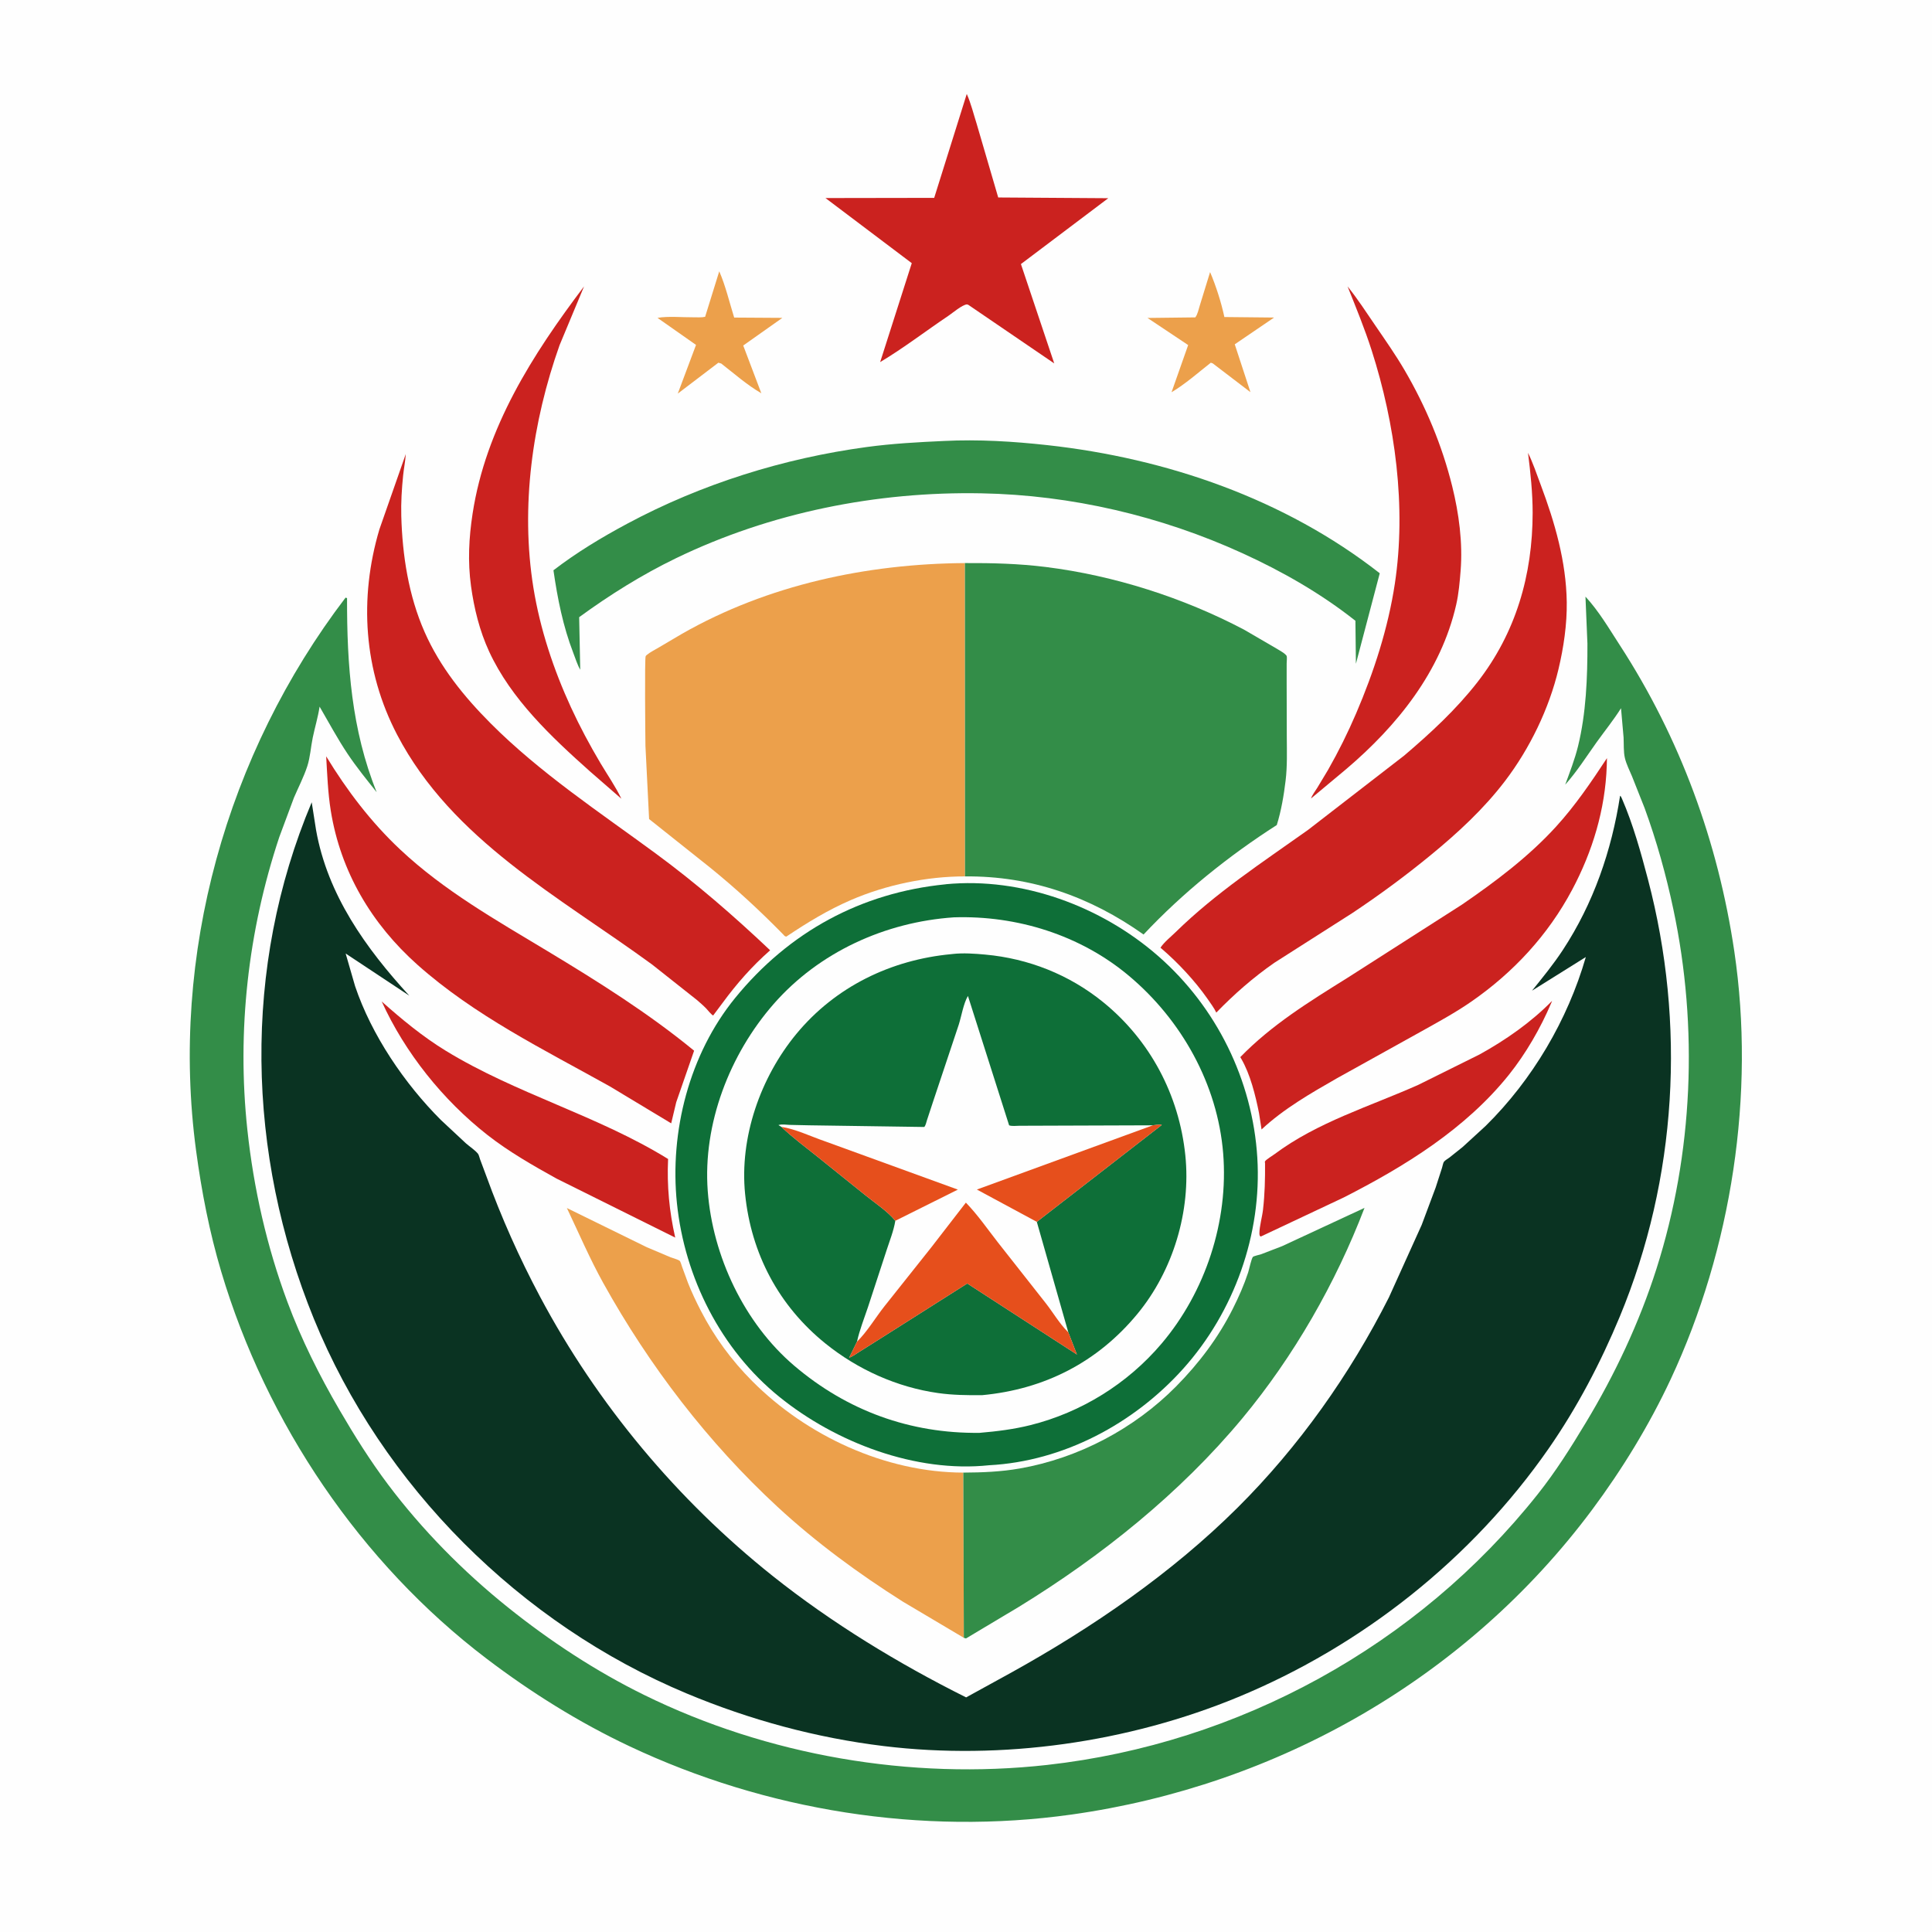 <svg version="1.1" xmlns="http://www.w3.org/2000/svg" style="display: block;" viewBox="0 0 2048 2048" width="1024" height="1024">
<path transform="translate(0,0)" fill="rgb(254,254,254)" d="M -0 -0 L 2048 0 L 2048 2048 L -0 2048 L -0 -0 z"/>
<path transform="translate(0,0)" fill="rgb(236,160,75)" d="M 1282.75 288.422 C 1289.01 303.14 1294.54 320.457 1297.89 336.074 L 1350.58 336.615 L 1308.89 364.985 L 1325.52 415.705 L 1285.5 385.151 L 1283.5 384.485 C 1270.02 395.106 1256.61 406.975 1241.88 415.785 L 1259.5 365.782 L 1216.4 337.042 L 1267.04 336.446 C 1269.54 333.461 1270.6 327.671 1271.8 323.965 L 1282.75 288.422 z"/>
<path transform="translate(0,0)" fill="rgb(236,160,75)" d="M 762.439 287.594 C 769.12 302.946 773.267 320.58 778.254 336.638 L 829.32 336.96 L 787.854 366.261 L 807.031 416.859 C 791.975 408.182 778.224 395.994 764.5 385.335 L 761.5 384.479 L 718.47 417.234 L 737.818 365.619 L 696.968 336.955 C 708.592 334.974 722.955 336.451 734.873 336.346 C 738.885 336.31 743.565 336.737 747.455 335.828 L 762.439 287.594 z"/>
<path transform="translate(0,0)" fill="rgb(203,34,31)" d="M 404.645 1061.63 C 426.137 1080.72 448.075 1098.89 472.665 1113.93 C 547.158 1159.49 633.739 1182.54 708.203 1228.58 C 706.905 1257.16 709.44 1283.96 715.754 1311.89 L 589.848 1249.3 C 564.606 1235.27 539.374 1220.87 516.593 1203.02 C 469.583 1166.17 429.362 1116 404.645 1061.63 z"/>
<path transform="translate(0,0)" fill="rgb(203,34,31)" d="M 1645.25 1060.98 L 1644.37 1063.23 C 1633.12 1089.71 1617.53 1116.77 1599.59 1139.2 C 1553.57 1196.7 1489.11 1236.39 1424.37 1269.39 L 1336.5 1310.79 L 1335.46 1310.07 C 1335.17 1309.04 1335.01 1308.71 1335.02 1307.5 C 1335.07 1299.72 1337.95 1290.18 1338.85 1282.3 C 1340.74 1265.8 1341.12 1249.88 1341.01 1233.27 C 1341 1232.52 1340.63 1231.68 1340.99 1231.03 C 1341.99 1229.25 1349.11 1224.92 1350.95 1223.54 C 1396.47 1189.49 1452.13 1172.87 1503.5 1149.97 L 1568.28 1117.82 C 1596.11 1102.47 1622.98 1083.71 1645.25 1060.98 z"/>
<path transform="translate(0,0)" fill="rgb(203,34,31)" d="M 619.144 303.564 L 593.143 365.959 C 564.265 447.32 551.6 537.353 565.45 623.102 C 572.494 666.712 586.8 709.792 605.265 749.862 C 614.571 770.058 625.192 789.901 636.54 809.022 C 643.941 821.493 652.425 833.618 658.684 846.702 L 625.394 817.712 C 584.446 781.177 541.8 741.113 518.458 690.55 C 508.361 668.678 502.544 644.958 499.284 621.165 C 495.751 595.38 497.021 570.167 500.962 544.5 C 514.952 453.368 564.573 375.697 619.144 303.564 z"/>
<path transform="translate(0,0)" fill="rgb(203,34,31)" d="M 1428.46 303.595 C 1439.12 316.807 1448.51 331.328 1458.09 345.346 C 1468.75 360.951 1479.51 376.253 1489.04 392.605 C 1511.51 431.128 1528.65 472.102 1539.38 515.397 C 1546.51 544.163 1550.68 575.318 1548.31 604.988 C 1547.34 617.027 1546.32 629.2 1543.63 640.999 C 1527.48 711.81 1481.21 769.224 1427 815.304 L 1389.73 846.42 C 1391.09 842.545 1394.12 838.727 1396.29 835.229 L 1407.83 816.041 C 1418.9 796.623 1428.83 776.585 1437.63 756.048 C 1456.37 712.324 1471.44 665.954 1478.58 618.833 C 1490.94 537.371 1479 449.377 1453.99 371.336 C 1446.66 348.471 1437.37 325.889 1428.46 303.595 z"/>
<path transform="translate(0,0)" fill="rgb(203,34,31)" d="M 1024.81 99.596 C 1029.25 109.487 1032 120.849 1035.3 131.221 L 1058.15 209.332 L 1174.8 210.108 L 1082.22 279.927 L 1117.53 385.226 L 1026.5 323.159 L 1025.02 322.665 C 1019.83 323.118 1009.89 331.701 1005.2 334.859 C 981.205 350.989 957.808 369.028 933.009 383.828 L 966.517 278.96 L 875.04 209.94 L 990.286 209.749 L 1024.81 99.596 z"/>
<path transform="translate(0,0)" fill="rgb(203,34,31)" d="M 1703.44 803.674 L 1703.23 811.817 C 1701.64 857.995 1688.16 902.582 1666.51 943.245 C 1640.99 991.187 1604.32 1030.77 1559.74 1061.68 C 1542.34 1073.74 1523.26 1084.06 1504.77 1094.38 L 1417.27 1142.97 C 1389.7 1158.74 1360.56 1175.49 1337.3 1197.27 L 1334.61 1179.93 C 1330.88 1161.22 1325.34 1138.61 1315.66 1122.13 L 1314.75 1120.6 C 1348.1 1086.29 1387.85 1061.85 1428.16 1036.68 L 1549.77 958.899 C 1585.28 934.556 1620.47 908.115 1649.57 876.17 C 1670.01 853.732 1686.78 828.962 1703.44 803.674 z"/>
<path transform="translate(0,0)" fill="rgb(203,34,31)" d="M 345.763 801.742 C 367.692 837.839 393.329 871.533 424.173 900.5 C 470.932 944.412 526.083 975.463 580.591 1008.34 C 634.197 1040.67 687.33 1074.01 735.786 1113.78 L 716.839 1168.38 L 711.495 1190.78 L 646.472 1151.62 C 576.227 1112.43 502.958 1076.55 442.451 1022.64 C 393.863 979.345 361.028 923.906 350.642 859.435 C 347.6 840.554 346.872 820.832 345.763 801.742 z"/>
<path transform="translate(0,0)" fill="rgb(236,160,75)" d="M 1021.71 1736.16 L 957 1697.77 C 910.134 1668.12 864.911 1634.95 824.151 1597.26 C 750.497 1529.14 688.344 1447.96 639.633 1360.33 C 625.303 1334.56 613.592 1307.19 600.917 1280.57 L 685.539 1322.06 L 711 1332.84 C 713.174 1333.71 718.88 1335.15 720.498 1336.55 C 721.4 1337.32 722.625 1341.7 723.044 1342.88 L 729.337 1360.03 C 733.269 1369.93 737.88 1379.67 742.75 1389.13 C 757.14 1417.11 775.267 1441.83 797.448 1464.11 C 855.228 1522.13 938.517 1560.83 1021.15 1561.02 L 1021.71 1736.16 z"/>
<path transform="translate(0,0)" fill="rgb(51,141,72)" d="M 1021.15 1561.02 C 1041.28 1560.93 1061.12 1560.14 1081 1556.65 C 1143.14 1545.75 1202.44 1514.46 1246.71 1469.67 C 1270.92 1445.16 1291.31 1418.21 1306.83 1387.35 C 1313.1 1374.9 1318.72 1362.16 1323.08 1348.91 C 1323.99 1346.13 1326.55 1334.04 1328.15 1332.35 C 1328.99 1331.47 1335.19 1330.09 1336.94 1329.51 L 1359.08 1320.99 L 1446.44 1280.4 C 1415.99 1360.03 1371.44 1437.86 1316.92 1503.48 C 1251.04 1582.77 1167.76 1649.47 1080.14 1703.27 L 1023.97 1736.83 L 1021.71 1736.16 L 1021.15 1561.02 z"/>
<path transform="translate(0,0)" fill="rgb(51,141,72)" d="M 1000.71 467.447 C 1037 465.62 1074.24 467.887 1110.32 471.868 C 1236.64 485.806 1361.79 528.84 1462.6 607.683 L 1437.32 703.628 L 1436.8 658.055 C 1400.24 629.105 1359.38 605.765 1317.04 586.439 C 1230.58 546.977 1135.59 524.717 1040.5 522.944 C 929.456 520.81 816.758 543.259 716.558 591.749 C 680.746 609.08 646.023 630.781 613.943 654.238 L 615.073 709.955 C 611.946 704.486 609.983 697.999 607.708 692.101 C 596.816 663.859 590.98 634.393 586.682 604.525 C 611.291 585.63 637.596 569.764 664.897 555.139 C 743.484 513.038 830.593 485.786 918.895 473.846 C 946.013 470.179 973.391 468.691 1000.71 467.447 z"/>
<path transform="translate(0,0)" fill="rgb(203,34,31)" d="M 1619.76 480.033 C 1625.08 490.862 1629.03 502.756 1633.27 514.068 C 1648.2 553.891 1660.19 595.258 1660.82 638.141 C 1661.16 661.81 1657.5 686.554 1652.02 709.5 C 1642.02 751.395 1621.58 793.485 1595.48 827.779 C 1572.85 857.512 1545.35 882.871 1516.56 906.497 C 1489.96 928.327 1462.16 948.822 1433.51 967.885 L 1350.75 1020.66 C 1328.23 1036.36 1308.43 1053.73 1289.32 1073.39 C 1286.93 1068.26 1283.04 1063.32 1279.88 1058.6 C 1266.67 1039.75 1248.92 1020.71 1231.41 1005.68 L 1230.14 1004.6 C 1234.1 998.619 1241.13 993.081 1246.29 988.029 C 1288.87 946.355 1338.19 914.137 1386.52 879.778 L 1488.61 800.834 C 1516.63 776.943 1543.56 752.142 1566.24 722.996 C 1606.92 670.714 1624.58 609.525 1624.67 543.718 C 1624.69 522.553 1622.38 501.009 1619.76 480.033 z"/>
<path transform="translate(0,0)" fill="rgb(203,34,31)" d="M 430.127 481.321 C 429.664 489 428.104 496.403 427.33 504.026 C 425.896 518.16 424.983 532.705 425.375 546.904 C 426.532 588.837 433.093 631.394 450.112 670 C 466.466 707.096 491.757 738.369 520.144 766.834 C 572.647 819.48 635.401 860.837 695.096 904.739 C 738.118 936.379 777.62 970.684 816.379 1007.34 C 797.101 1024.33 781.209 1042.4 765.999 1063.07 L 755.951 1076.49 C 753.248 1074.82 750.873 1071.4 748.622 1069.07 C 745.527 1065.87 742.138 1062.93 738.759 1060.04 L 691.112 1022.32 C 593.227 950.779 479.374 890.631 420.969 778.852 C 385.438 710.853 380.491 634.223 402.166 561.185 L 430.127 481.321 z"/>
<path transform="translate(0,0)" fill="rgb(236,160,75)" d="M 1022.94 929.026 C 982.492 928.935 939.098 938.043 902 954.078 C 877.563 964.64 855.605 978.076 833.575 992.825 C 831.656 992.676 831.334 991.672 829.979 990.29 C 805.352 965.182 780.104 941.823 752.755 919.695 L 688.077 868.22 L 684.199 790.592 C 684.071 780.559 683.263 697.766 684.439 695.561 C 684.756 694.967 685.334 694.549 685.848 694.115 C 689.309 691.198 694.227 688.835 698.12 686.49 L 723.139 671.745 C 813.962 619.932 919.033 597.61 1022.85 596.884 L 1022.94 929.026 z"/>
<path transform="translate(0,0)" fill="rgb(51,141,72)" d="M 1022.85 596.884 C 1051.74 596.733 1079.94 597.457 1108.68 601.046 C 1180.92 610.068 1254.33 633.552 1318.67 667.422 L 1353.37 687.619 C 1356.17 689.421 1360.62 691.663 1362.88 694.057 C 1363.26 694.468 1363.75 694.849 1363.93 695.386 C 1364.44 696.984 1363.92 701.315 1363.92 703.147 L 1363.91 723.888 L 1364.05 781.757 C 1364.13 796.959 1364.62 812.286 1362.8 827.408 C 1360.92 843 1358.14 859.584 1353.44 874.574 C 1302.42 907.23 1253.66 946.431 1212.22 990.627 C 1155.47 950.376 1092.77 928.37 1022.94 929.026 L 1022.85 596.884 z"/>
<path transform="translate(0,0)" fill="rgb(51,141,72)" d="M 366.31 633.5 L 367.885 634.047 C 367.741 704.834 372.533 773.436 399.296 839.782 C 388.737 826.545 377.896 813.2 368.494 799.125 C 357.77 783.07 348.498 765.749 338.782 749.06 C 337.122 760.153 333.761 771.02 331.5 782.011 C 329.483 791.817 328.833 802.721 325.749 812.195 C 322.065 823.513 316.284 834.622 311.585 845.595 L 296.075 887.269 C 262.844 987.078 251.004 1093.12 262.22 1197.66 C 268.892 1259.85 282.831 1321.48 304.69 1380.15 C 319.56 1420.07 338.425 1457.78 359.831 1494.53 C 375.61 1521.63 392.391 1548.42 411.243 1573.5 C 447.509 1621.75 491.437 1666.23 538.5 1703.94 C 583.027 1739.62 631.561 1771.53 682.804 1796.71 C 813.654 1861.01 965.304 1887.06 1110 1870.91 C 1313.36 1848.2 1502.71 1744.34 1630.03 1583.96 C 1649.3 1559.69 1665.02 1534.63 1680.99 1508.16 C 1711.89 1456.95 1737.79 1401.92 1755.95 1344.88 C 1794.86 1222.66 1800.4 1089.21 1773.83 963.879 C 1766.13 927.524 1756.08 891.37 1743.31 856.476 L 1730.03 823 C 1727.46 816.786 1724.04 810.177 1722.48 803.652 C 1720.89 797.001 1721.41 788.689 1721.07 781.822 L 1718.34 750.742 C 1710.5 763.207 1701.16 774.714 1692.58 786.685 C 1681.77 801.786 1671.6 817.93 1659.2 831.775 C 1664.1 818.407 1669.32 805.022 1672.74 791.181 C 1681.35 756.357 1682.84 717.989 1682.74 682.236 L 1680.66 632.46 C 1694.71 647.598 1705.77 666.504 1717.01 683.822 C 1780.98 782.397 1821.25 892.434 1838.44 1008.5 C 1860.86 1159.77 1835.68 1323.67 1771.02 1462 C 1748.35 1510.49 1719.62 1557.58 1687.63 1600.5 C 1555.07 1778.34 1354.7 1892.84 1135.64 1923.53 C 976.869 1945.78 812.16 1919.41 667.282 1851.09 C 613.736 1825.84 562.941 1794.08 515.839 1758.28 C 382.201 1656.73 282.396 1508.62 234.562 1348.16 C 222.002 1306.03 213.679 1263.06 207.838 1219.52 C 180.076 1012.59 240.018 799.178 366.31 633.5 z"/>
<path transform="translate(0,0)" fill="rgb(14,111,56)" d="M 1002.35 937.401 L 1002.72 937.31 C 1083.31 929.632 1167.12 960.538 1227.55 1013.3 C 1289.52 1067.41 1327.74 1145.03 1332.8 1227.07 C 1337.8 1308.16 1308.31 1390.61 1254.26 1450.88 C 1202.06 1509.1 1127.17 1549.1 1048.47 1553.22 C 970.659 1561.46 885.829 1529.1 825.948 1480.57 C 764.129 1430.47 725.782 1354.38 717.592 1275.67 C 709.676 1199.6 730.697 1117.38 779.456 1057.67 C 836.397 987.932 912.6 946.296 1002.35 937.401 z"/>
<path transform="translate(0,0)" fill="rgb(254,254,254)" d="M 1011.1 972.422 C 1077.95 970.252 1145.21 991.163 1196.78 1034.47 C 1252.55 1081.29 1290.66 1149.41 1296.6 1222.5 C 1302.45 1294.5 1277.85 1369.45 1231.18 1424.43 C 1195.22 1466.79 1146.39 1497.1 1092.5 1510.64 C 1074.64 1515.12 1056.7 1517.32 1038.39 1518.88 C 964.895 1519.78 897.953 1495.41 841.934 1447.73 C 788.949 1402.62 755.366 1331.56 750.231 1262.47 C 744.936 1191.23 773.539 1117.55 820.007 1064.38 C 868.253 1009.18 938.491 977.354 1011.1 972.422 z"/>
<path transform="translate(0,0)" fill="rgb(14,111,56)" d="M 1008.62 1011.41 L 1009.89 1011.26 C 1020.95 1010 1033.33 1010.88 1044.42 1011.9 C 1090.17 1016.07 1133.21 1033.08 1169.05 1062.05 C 1219.11 1102.52 1249.91 1160.71 1256.5 1224.7 C 1262.6 1283.83 1243.52 1346.93 1205.76 1392.71 C 1163.36 1444.11 1107.07 1472.78 1040.93 1478.95 C 1025.34 1479.05 1009.98 1478.9 994.501 1476.71 C 950.983 1470.57 909.298 1451.83 875.103 1424.26 C 825.492 1384.27 796.197 1328.9 789.836 1265.62 C 783.803 1205.61 806.142 1142.03 844.205 1095.96 C 885.542 1045.92 944.567 1017.35 1008.62 1011.41 z"/>
<path transform="translate(0,0)" fill="rgb(254,254,254)" d="M 828.196 1194.47 L 825.18 1192.64 C 828.78 1191.43 833.067 1192.27 836.864 1192.42 L 857.717 1192.87 L 979.778 1194.64 C 981.334 1192.86 981.914 1189.61 982.649 1187.37 L 989.39 1166.91 L 1016.34 1086.14 C 1019.12 1077.35 1021.38 1063.51 1026.05 1055.74 L 1069.71 1192.9 C 1072.74 1194.04 1077.21 1193.37 1080.51 1193.36 L 1106.54 1193.27 L 1221.82 1192.88 C 1223.81 1192.71 1230.1 1191.62 1231.54 1192.5 L 1099.07 1295.21 L 1132.44 1412.31 L 1141.61 1435.87 L 1025.34 1360.56 L 932.572 1419.36 L 911.128 1432.87 C 907.765 1434.94 903.824 1437.97 900.134 1439.2 L 908.463 1422.22 C 911.153 1409.89 916.072 1397.63 920.074 1385.64 L 939.851 1325.23 C 943.138 1315.05 947.354 1304.65 949.075 1294.09 C 940.837 1283.97 927.877 1275.55 917.674 1267.3 L 866.294 1225.98 C 853.454 1215.77 840.101 1205.76 828.196 1194.47 z"/>
<path transform="translate(0,0)" fill="rgb(230,79,28)" d="M 828.196 1194.47 C 843.691 1196.94 859.219 1204.57 874.05 1209.66 L 1015.36 1261.03 L 949.075 1294.09 C 940.837 1283.97 927.877 1275.55 917.674 1267.3 L 866.294 1225.98 C 853.454 1215.77 840.101 1205.76 828.196 1194.47 z"/>
<path transform="translate(0,0)" fill="rgb(230,79,28)" d="M 1221.82 1192.88 C 1223.81 1192.71 1230.1 1191.62 1231.54 1192.5 L 1099.07 1295.21 L 1035.53 1260.96 L 1220.74 1193.35 L 1221.82 1192.88 z"/>
<path transform="translate(0,0)" fill="rgb(230,79,28)" d="M 908.463 1422.22 C 919.109 1411.85 928.094 1396.68 937.417 1384.88 L 987.019 1322.5 L 1023.87 1274.83 C 1036.48 1287.87 1046.79 1302.88 1057.93 1317.14 L 1108.86 1381.83 C 1116.35 1391.43 1123.01 1402.89 1131.6 1411.49 L 1132.44 1412.31 L 1141.61 1435.87 L 1025.34 1360.56 L 932.572 1419.36 L 911.128 1432.87 C 907.765 1434.94 903.824 1437.97 900.134 1439.2 L 908.463 1422.22 z"/>
<path transform="translate(0,0)" fill="rgb(10,51,34)" d="M 1717.37 843.5 C 1718.17 843.883 1719.01 845.867 1719.37 846.699 C 1731.04 873.527 1739.49 903.957 1746.9 932.163 C 1787.15 1085.35 1777.85 1249.09 1717.02 1395.71 C 1696.85 1444.34 1671.74 1492.22 1641.65 1535.5 C 1560.3 1652.5 1443.85 1744.68 1312.36 1799.01 C 1195.87 1847.14 1062.25 1866.13 937 1850.93 C 865.045 1842.19 795.029 1823.18 728.184 1795.27 C 551.715 1721.58 405.136 1575.41 332.748 1398.06 C 261.333 1223.09 256.654 1025.63 330.43 850.443 L 335.022 879.769 C 347.195 948.553 387.689 1005.06 433.86 1055.44 L 366.406 1010.76 L 376.396 1045.33 C 393.83 1097.18 428.834 1148.73 467.437 1187.3 L 493.985 1212.06 C 497.764 1215.38 503.712 1219.26 506.744 1223.12 C 507.669 1224.3 508.338 1227.45 508.918 1229 L 515.608 1246.9 C 531.601 1290.92 550.427 1333.14 572.43 1374.48 C 633.105 1488.48 717.89 1589.95 818.874 1670.43 C 881.555 1720.38 952.486 1763.55 1024.13 1799.31 L 1072 1773 C 1157.85 1725.4 1241.94 1667.74 1311.7 1598.37 C 1376.74 1533.7 1431.01 1457.01 1472.33 1375.24 L 1507.06 1298.43 L 1521.88 1258.78 L 1528.61 1237.94 C 1529.13 1236.28 1529.75 1232.73 1530.64 1231.49 C 1531.66 1230.07 1535.26 1227.99 1536.74 1226.84 L 1550.5 1215.84 L 1574.87 1193.5 C 1624.37 1144.7 1661.78 1081.29 1681.04 1014.5 L 1624.01 1050.16 C 1635.34 1036.1 1646.73 1022.17 1656.65 1007.06 C 1689.09 957.675 1708.4 901.693 1717.37 843.5 z"/>
</svg>